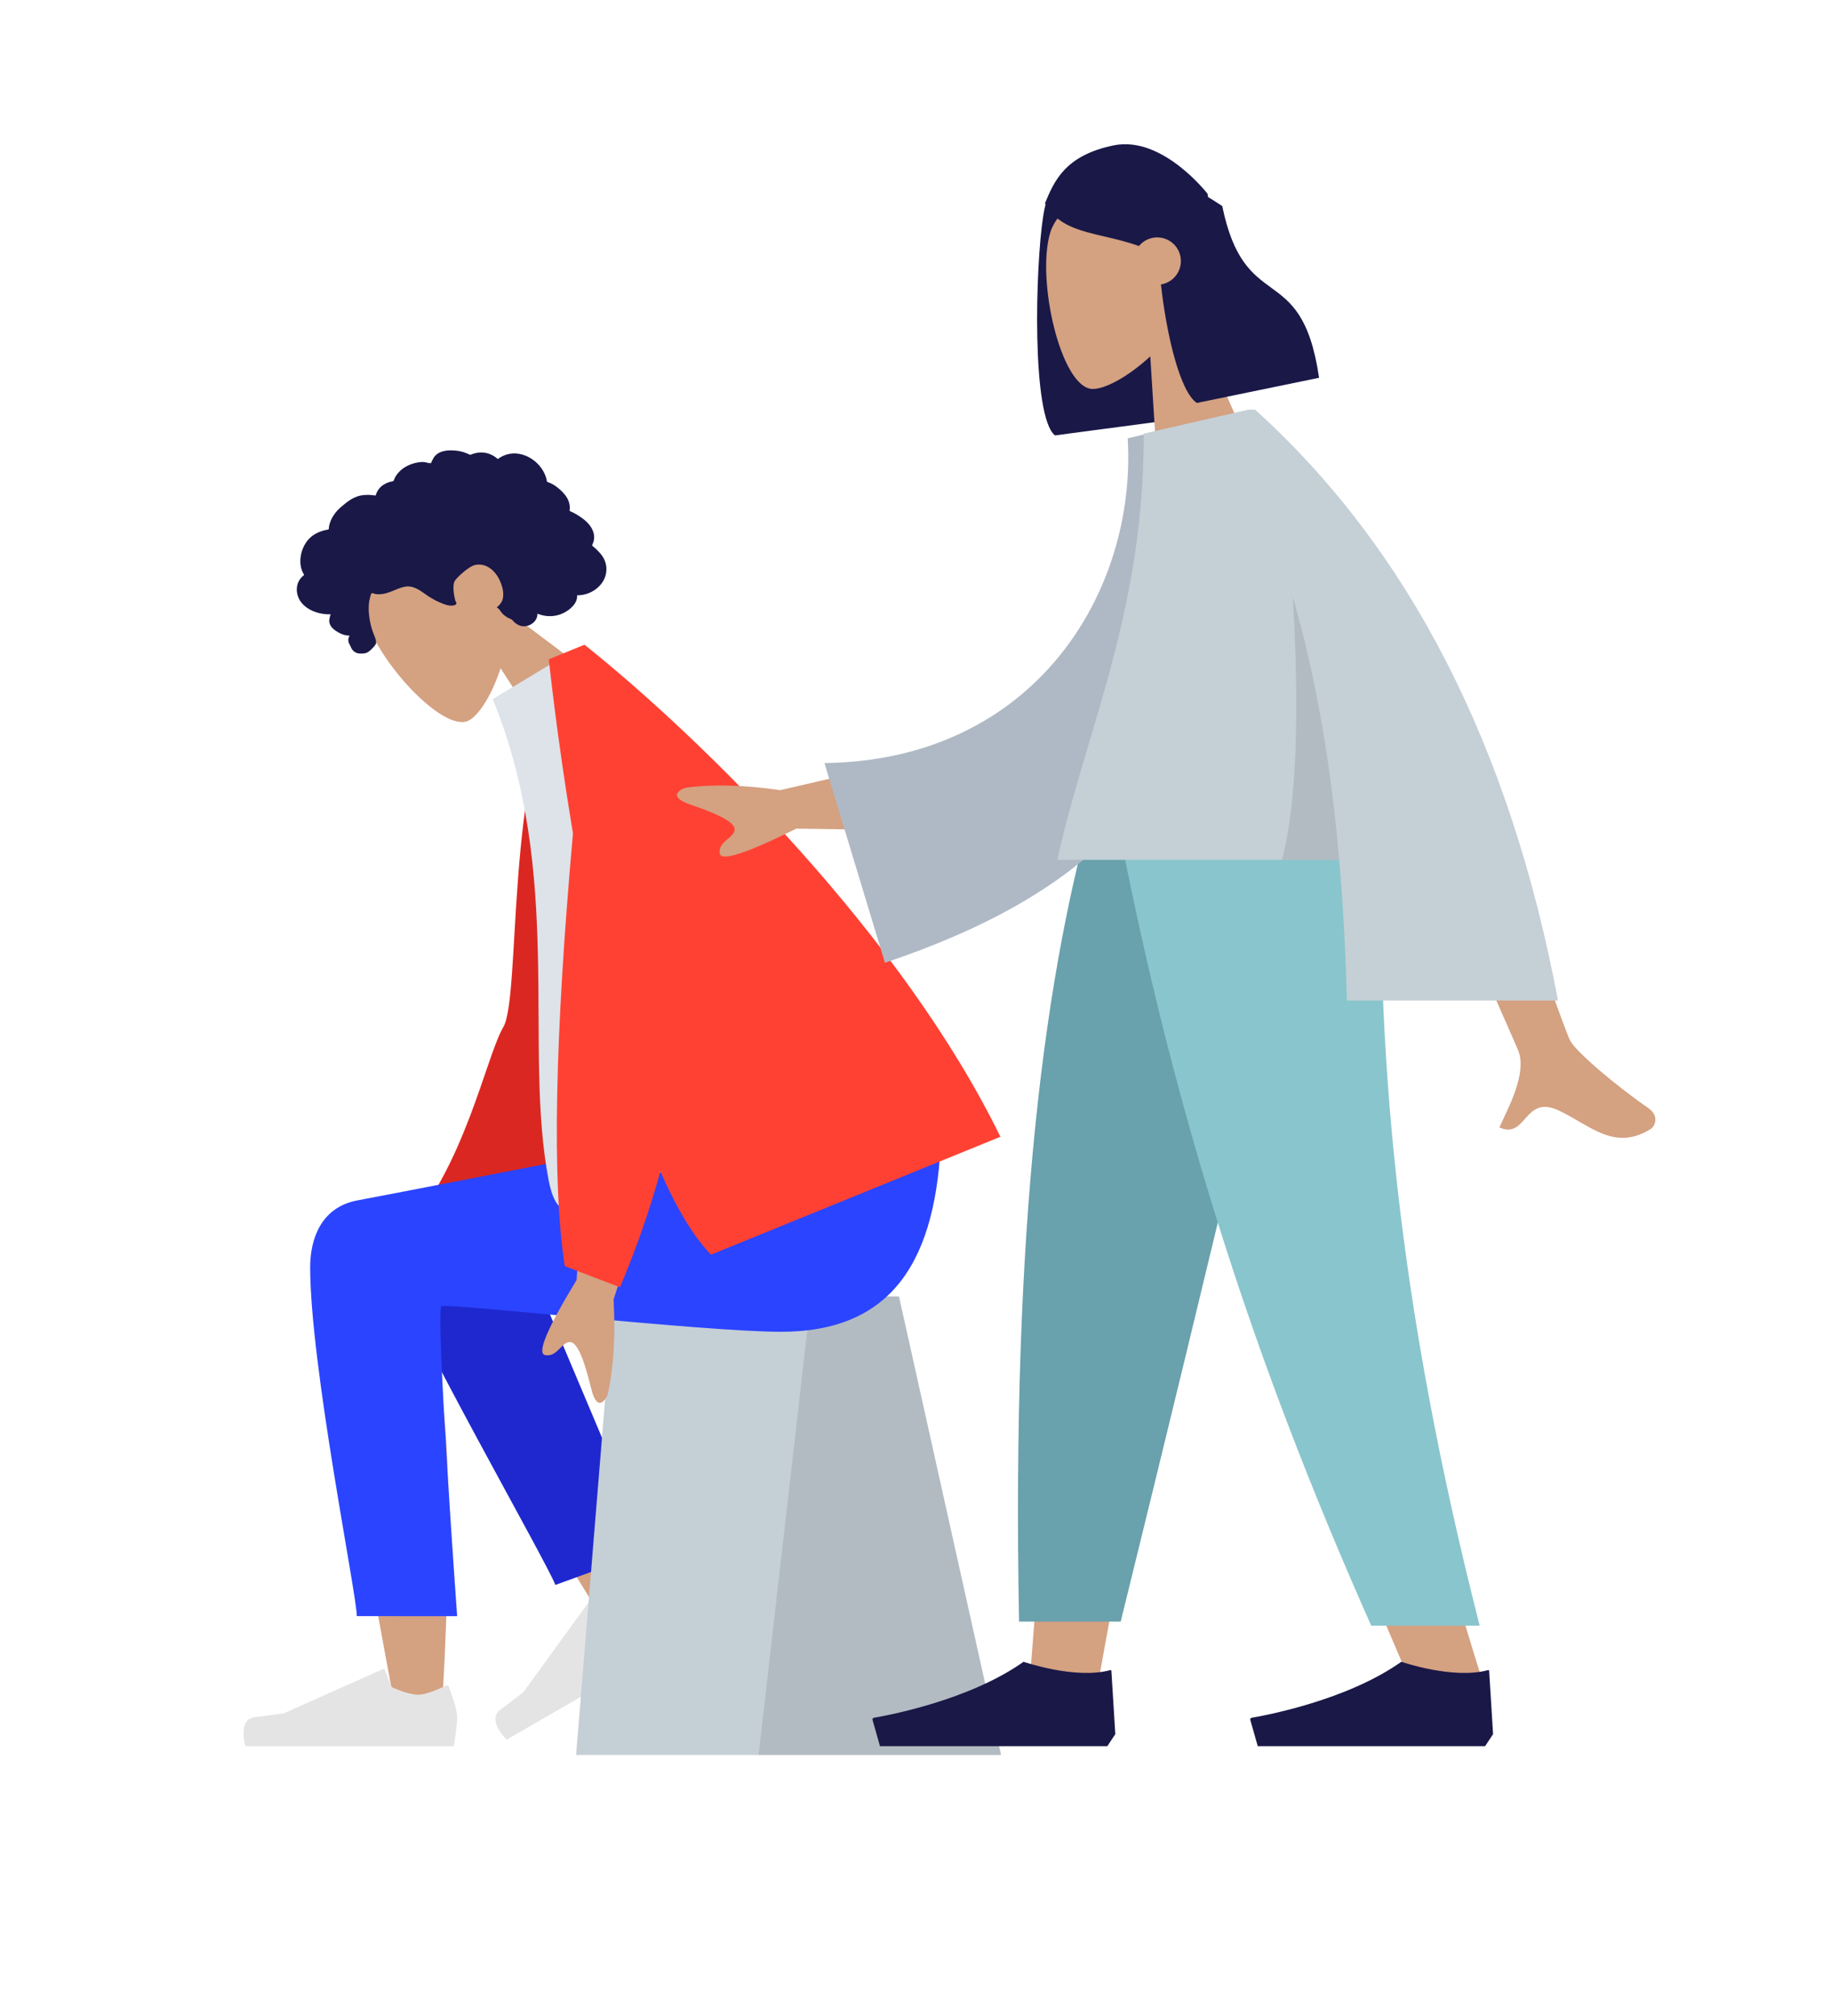 <svg width="2091" height="2302" viewBox="0 0 2091 2302" fill="none" xmlns="http://www.w3.org/2000/svg">
<path fill-rule="evenodd" clip-rule="evenodd" d="M566.012 1251.9L472.439 1422.85C438.693 1451.29 412.486 1479.3 393.818 1506.89C390.301 1515.32 388.174 1530.06 412.639 1516.27C437.104 1502.48 463.458 1489.07 470.998 1496.09C478.538 1503.11 468.012 1520.63 480.538 1529.01C488.889 1534.59 502.073 1504.67 520.088 1439.23L633.774 1315.01L566.012 1251.9Z" fill="#B28B67"/>
<path fill-rule="evenodd" clip-rule="evenodd" d="M686.075 770.03L643.054 774.008C576.782 884.935 595.092 1137.97 574.78 1172.69C554.468 1207.41 530.687 1334.53 457.822 1412.42L545.995 1430.43C630.38 1341.12 608.551 1348.77 671.078 1283.67C771.046 1179.57 729.519 914.703 686.075 770.03Z" fill="#DB2721"/>
<path fill-rule="evenodd" clip-rule="evenodd" d="M745.377 1840.35C745.377 1840.35 688.131 1651.66 651.495 1573.93C609.676 1485.21 570.463 1409.22 553.96 1382.46C514.606 1318.64 431.063 1385.33 444.568 1422.29C475.228 1506.21 696.777 1862.56 696.777 1862.56L745.377 1840.35Z" fill="#D4A181"/>
<path fill-rule="evenodd" clip-rule="evenodd" d="M504.284 1953.52C508.509 1900.11 516.357 1715.22 508.504 1629.65C499.541 1531.96 488.67 1447.14 482.312 1416.34C467.151 1342.9 365.848 1376.99 365.9 1416.34C366.02 1505.7 447.529 1926.81 451.785 1953.43C456.04 1980.05 501.63 1987.08 504.284 1953.52Z" fill="#D4A181"/>
<path fill-rule="evenodd" clip-rule="evenodd" d="M742.719 1811.45C743.375 1810.48 744.7 1810.26 745.615 1810.99C750.855 1815.17 766.706 1828.18 771.445 1836.39C777.152 1846.28 784.808 1867.16 784.808 1867.16C773.34 1873.78 578.681 1986.21 578.681 1986.21C578.681 1986.21 555.31 1964.28 571.398 1952.16C587.486 1940.04 597.951 1931.72 597.951 1931.72L671.044 1830.98C671.375 1830.52 672.017 1830.43 672.463 1830.77L689.871 1844.18C689.871 1844.18 710.214 1842.41 720.233 1836.62C728.471 1831.86 739.174 1816.7 742.719 1811.45Z" fill="#E4E4E4"/>
<path fill-rule="evenodd" clip-rule="evenodd" d="M741.902 1770.49L575.096 1375.18C535.136 1310.87 423.097 1388.26 436.725 1425.56C467.663 1510.24 625.009 1784.38 634.227 1809.61L741.902 1770.49Z" fill="#1F28CF"/>
<path fill-rule="evenodd" clip-rule="evenodd" d="M1026.63 1480.22H700.618L657.9 2003.72H1143.2L1026.63 1480.22Z" fill="#C5CFD6"/>
<path fill-rule="evenodd" clip-rule="evenodd" d="M1026.63 1480.22H926.364L866.352 2003.72H1143.2L1026.63 1480.22Z" fill="black" fill-opacity="0.1"/>
<path fill-rule="evenodd" clip-rule="evenodd" d="M354.209 1446.72C354.209 1558.88 407.452 1820.5 407.485 1845.2L522.04 1845.29C522.04 1845.29 496.889 1495.12 504.203 1491.35C511.518 1487.58 804.038 1520.57 891.769 1520.57C1018.28 1520.57 1070.61 1440.75 1074.86 1292.91H824.249C773.223 1298.37 507.064 1352.08 408.218 1370.54C365.9 1378.44 354.209 1415.82 354.209 1446.72Z" fill="#2B44FF"/>
<path fill-rule="evenodd" clip-rule="evenodd" d="M509.624 1924.43C510.678 1923.92 511.938 1924.38 512.366 1925.47C514.816 1931.71 522.04 1950.91 522.04 1960.39C522.04 1971.81 518.236 1993.72 518.236 1993.72C504.994 1993.72 280.221 1993.72 280.221 1993.72C280.221 1993.72 270.943 1963.03 290.932 1960.59C310.921 1958.14 324.143 1956.17 324.143 1956.17L437.795 1905.48C438.31 1905.25 438.913 1905.49 439.127 1906.01L447.501 1926.33C447.501 1926.33 466.005 1934.97 477.575 1934.97C487.087 1934.97 503.934 1927.19 509.624 1924.43Z" fill="#E4E4E4"/>
<path fill-rule="evenodd" clip-rule="evenodd" d="M571.667 762.997C561.833 793.351 546.777 816.962 535.13 822.77C505.924 837.332 427.916 751.903 416.493 701.445C405.07 650.986 486.968 553.576 550.97 617.638C573.183 639.873 581.588 669.628 581.871 699.615L714.76 799.515L638.285 865.902L571.667 762.997Z" fill="#D4A181"/>
<path fill-rule="evenodd" clip-rule="evenodd" d="M341.18 683.126C337.93 676.182 338.05 667.717 342.563 661.319C343.657 659.767 344.974 658.381 346.457 657.195C346.989 656.77 347.261 656.793 347.189 656.225C347.136 655.804 346.575 655.149 346.377 654.773C345.759 653.601 345.21 652.391 344.749 651.149C343.176 646.911 342.74 642.331 343.105 637.837C343.788 629.43 347.268 621.016 353.174 614.913C356.407 611.573 360.372 609.128 364.665 607.396C366.888 606.499 369.185 605.792 371.505 605.2C372.204 605.021 374.821 604.846 375.242 604.345C375.707 603.791 375.627 601.509 375.773 600.791C377.583 591.924 382.857 584.476 389.653 578.665C397.324 572.104 404.995 566.114 415.386 565.244C417.586 565.06 419.803 565.025 422.008 565.1C423.169 565.139 424.329 565.219 425.483 565.349C426.179 565.427 426.874 565.523 427.564 565.64C428.736 565.839 428.843 566.147 429.22 564.97C430.665 560.455 433.456 556.508 437.407 553.847C439.754 552.267 442.37 551.113 445.056 550.251C445.971 549.958 448.503 549.756 449.223 549.15C449.938 548.548 450.544 546.172 451.038 545.273C453.703 540.419 457.622 536.391 462.327 533.48C467.18 530.479 472.832 528.549 478.473 527.767C481.186 527.39 483.784 527.328 486.455 527.951C487.609 528.22 488.748 528.575 489.926 528.731C490.615 528.822 491.655 528.627 492.274 528.963C491.903 528.762 495.072 522.79 495.42 522.282C497.271 519.577 499.82 517.587 502.835 516.324C508.505 513.947 515.124 513.911 521.138 514.543C524.228 514.868 527.274 515.547 530.215 516.533C531.625 517.006 533.01 517.548 534.368 518.15C535.027 518.442 535.714 518.924 536.403 519.104C537.292 519.334 537.565 519.116 538.492 518.748C543.199 516.88 548.347 516.165 553.364 516.883C558.439 517.61 563.212 519.787 567.196 522.984C567.43 523.172 568.259 524.078 568.495 524.085C568.819 524.096 569.481 523.392 569.783 523.186C570.831 522.472 571.919 521.819 573.042 521.231C575.112 520.147 577.302 519.294 579.562 518.705C588.373 516.405 597.744 518.298 605.487 522.86C613.612 527.648 620.288 535.419 623.336 544.394C623.828 545.844 624.21 547.334 624.452 548.847C624.601 549.776 624.481 549.882 625.274 550.304C626.157 550.773 627.247 551.027 628.166 551.435C631.167 552.768 633.97 554.511 636.545 556.541C640.771 559.87 644.788 563.735 647.527 568.408C648.799 570.578 649.775 572.931 650.291 575.398C650.554 576.657 650.699 577.941 650.72 579.227C650.731 579.895 650.707 580.563 650.653 581.229C650.622 581.61 650.505 582.021 650.526 582.398C650.576 583.319 650.093 582.945 651.015 583.561C652.303 584.422 653.968 584.929 655.35 585.655C656.773 586.404 658.168 587.205 659.538 588.047C662.313 589.752 665.011 591.598 667.51 593.688C672.309 597.701 676.492 602.785 678.002 608.981C678.649 611.63 678.69 614.411 678.134 617.085C677.862 618.393 677.449 619.675 676.913 620.9C676.637 621.53 676.121 622.145 676.301 622.784C676.494 623.472 677.677 624.144 678.228 624.621C683.025 628.777 687.689 633.462 690.314 639.335C692.733 644.744 693.156 651.006 691.618 656.731C688.633 667.837 678.689 675.989 667.749 678.669C664.898 679.368 661.961 679.711 659.027 679.656C659.735 688.938 650.956 696.245 643.435 699.954C634.065 704.575 623.334 704.583 613.751 700.671C614.027 710.733 602.249 717.616 593.371 714.147C591.198 713.298 589.22 712 587.471 710.468C586.551 709.663 585.83 708.67 584.948 707.845C583.824 706.793 582.076 706.34 580.661 705.606C577.907 704.18 575.418 702.397 573.356 700.068C572.28 698.853 571.398 697.523 570.458 696.206C569.613 695.02 568.424 694.263 567.313 693.332C569.55 691.956 571.476 689.358 572.827 687.19C574.153 685.062 574.574 682.123 574.688 679.675C574.953 673.989 573.223 668.337 570.938 663.202C565.923 651.931 555.528 642.209 542.324 645.096C536.173 646.441 523.677 657.302 519.683 662.743C515.484 668.464 519.574 685.144 520.224 686.482C520.626 687.309 521.438 688.061 521.21 689.043C520.709 691.202 516.994 691.435 515.264 691.46C512.278 691.503 509.37 690.637 506.603 689.601C500.575 687.345 494.729 684.39 489.349 680.862C485.201 678.142 481.323 674.991 476.943 672.634C472.584 670.289 467.783 668.979 462.817 669.818C457.414 670.731 452.379 673.112 447.326 675.126C442.317 677.121 437.115 678.762 431.665 678.502C430.466 678.445 429.252 678.333 428.085 678.054C427.164 677.833 425.785 677.077 424.831 677.259C423.347 677.541 423.203 680.283 422.82 681.565C420.933 687.891 420.659 694.666 421.364 701.197C422.065 707.691 423.138 713.594 425.187 719.747C426.707 724.311 429.567 729.361 429.505 734.236C429.477 736.413 421.994 744.211 418.432 745.424C414.869 746.638 409.503 746.416 407.105 745.439C404.651 744.439 402.733 742.666 401.423 740.376C400.652 739.029 400.184 737.553 399.458 736.203C398.849 735.069 398.264 734.004 397.971 732.734C397.417 730.328 397.884 727.847 399.256 725.788C395.879 725.686 392.529 724.966 389.445 723.586C386.242 722.153 382.758 720.053 380.2 717.648C378.121 715.696 376.532 713.183 376.106 710.325C375.659 707.326 376.744 704.174 377.583 701.333C372.748 701.579 367.904 700.977 363.244 699.702C354.181 697.221 345.286 691.898 341.18 683.126Z" fill="#191847"/>
<path fill-rule="evenodd" clip-rule="evenodd" d="M757.693 1308.12L700.694 1483.69C703.03 1525.43 700.757 1561.69 693.874 1592.48C690.35 1600.39 681.573 1611.43 675.179 1585.61C668.785 1559.79 660.898 1532.91 651.16 1532.28C641.421 1531.65 636.19 1550.28 622.278 1547.1C613.003 1544.97 625.058 1516.44 658.441 1461.5L670.172 1302.43L757.693 1308.12Z" fill="#D4A181"/>
<path fill-rule="evenodd" clip-rule="evenodd" d="M1019.82 1230.39C1019.82 1230.39 770.255 1332.02 652.671 1379.9C635.895 1386.73 629.191 1361.22 626.638 1348.01C597.177 1195.54 644.508 998.968 562.728 798.15L661.868 738.416C806.832 843.62 907.756 1004.73 1019.82 1230.39Z" fill="#DDE3E9"/>
<path fill-rule="evenodd" clip-rule="evenodd" d="M811.94 1432.52L1142.43 1297.93C1031.92 1070.85 804.204 845.17 667.49 736.127L626.768 752.71C626.768 752.71 635.552 839.074 654.33 951.567C633.455 1184.86 630.311 1349.53 644.898 1445.59L708.043 1469.73C726.846 1425.1 742.217 1380.99 754.153 1337.4C771.481 1377.25 790.715 1410.35 811.94 1432.52Z" fill="#FF4133"/>
<path fill-rule="evenodd" clip-rule="evenodd" d="M1503.15 896.832L1335.03 1476.15L1255.96 1911.11H1176.59L1255.81 896.832H1503.15Z" fill="#D4A181"/>
<path fill-rule="evenodd" clip-rule="evenodd" d="M1578.7 896.832C1566.97 1197.78 1571.6 1361.93 1574.22 1389.27C1576.85 1416.62 1591.75 1599.74 1693.32 1920.29H1610.77C1476.26 1612.78 1429.31 1429.65 1413.88 1389.27C1398.45 1348.89 1352.89 1184.75 1286.37 896.832H1578.7Z" fill="#D4A181"/>
<path fill-rule="evenodd" clip-rule="evenodd" d="M1506.76 896.832C1463.03 1096.18 1387.39 1414.38 1279.85 1851.44H1163.77C1155.2 1402.84 1191.67 1107.58 1254.83 896.832H1506.76Z" fill="#69A1AC"/>
<path fill-rule="evenodd" clip-rule="evenodd" d="M1579.29 896.832C1567.8 1197.78 1597.57 1494.28 1689.8 1856.13H1565.95C1431.19 1553.21 1334.61 1258.18 1268.6 896.832H1579.29Z" fill="#89C5CC"/>
<path fill-rule="evenodd" clip-rule="evenodd" d="M1705.08 1979.95L1700.61 1907.77C1700.57 1907.13 1699.95 1906.69 1699.33 1906.86C1659.34 1917.81 1600.33 1897.34 1600.33 1897.34C1538.06 1941.44 1444.8 1958.64 1429.43 1961.24C1428.24 1961.44 1427.54 1962.62 1427.86 1963.77L1436.36 1993.72H1600.33H1695.97L1705.08 1979.95Z" fill="#191847"/>
<path fill-rule="evenodd" clip-rule="evenodd" d="M1273.67 1979.95L1269.2 1907.77C1269.16 1907.13 1268.54 1906.69 1267.92 1906.86C1227.93 1917.81 1168.91 1897.34 1168.91 1897.34C1106.65 1941.44 1013.39 1958.64 998.015 1961.24C996.829 1961.44 996.125 1962.62 996.453 1963.77L1004.94 1993.72H1168.91H1264.56L1273.67 1979.95Z" fill="#191847"/>
<path fill-rule="evenodd" clip-rule="evenodd" d="M1340.11 200.316C1351.89 198.757 1362.69 207.036 1364.25 218.807L1394.88 450.13C1396.44 461.901 1388.16 472.707 1376.39 474.266L1343.24 478.655C1343.24 478.694 1343.25 478.733 1343.25 478.772L1204.74 497.113C1177.91 475.437 1182.26 303.737 1191.47 245.802C1197.6 207.271 1208.58 217.95 1222.52 235.612C1222.05 224.616 1230.06 214.889 1241.18 213.416L1340.11 200.316Z" fill="#191847"/>
<path fill-rule="evenodd" clip-rule="evenodd" d="M1313.62 406.865C1288.12 430.402 1261.27 444.767 1247.13 444.07C1211.67 442.322 1183.23 319.799 1199.28 265.883C1215.34 211.968 1344.9 163.24 1371.45 258.05C1380.66 290.956 1372.78 323.639 1357.07 352.216L1429.84 517.682L1321.96 539.889L1313.62 406.865Z" fill="#D4A181"/>
<path fill-rule="evenodd" clip-rule="evenodd" d="M1391.38 232.392C1387.35 229.767 1383.44 227.227 1379.63 225.019L1379.02 221.247C1379.02 221.247 1327.5 154.51 1271.79 165.979C1216.12 177.438 1203.84 206.941 1193.4 232.021L1193.38 232.088C1206.73 257.335 1232.56 263.346 1261.77 270.144C1274.34 273.07 1287.55 276.142 1300.65 280.957C1304.44 276.322 1309.78 272.911 1316.11 271.61C1330.72 268.602 1345.01 278.011 1348.02 292.626C1351.02 307.241 1341.62 321.528 1327 324.537C1326.6 324.62 1326.19 324.693 1325.79 324.757C1332.24 383.004 1347.8 447.83 1366.85 460.059L1506.38 431.337C1496.06 360.918 1473.97 344.771 1451.4 328.272C1430.16 312.747 1408.49 296.909 1395.8 235.256C1394.31 234.298 1392.84 233.34 1391.38 232.393L1391.38 232.392L1391.38 232.392Z" fill="#191847"/>
<path fill-rule="evenodd" clip-rule="evenodd" d="M1069.2 860.937L891.023 902.155C849.977 896.174 813.957 895.251 782.961 899.386C774.863 902.194 763.227 909.944 788.217 918.56C813.207 927.177 839.114 937.369 838.939 947.098C838.763 956.828 819.918 960.388 821.925 974.488C823.264 983.888 852.448 974.417 909.476 946.074L1067.63 948.375L1069.2 860.937Z" fill="#D4A181"/>
<path fill-rule="evenodd" clip-rule="evenodd" d="M1661.88 809.401C1661.88 809.401 1779.56 1160.56 1793.01 1187.84C1799.58 1201.18 1848.24 1241.71 1882.01 1264.86C1895.57 1274.16 1889.96 1286.05 1884.84 1289.21C1843.2 1314.9 1815.78 1284.52 1779.74 1267.75C1740.26 1249.38 1743.59 1301.25 1712.29 1287.25C1721.9 1265.71 1744.38 1225.62 1733.76 1199.3C1726.68 1181.76 1561.38 809.778 1561.38 809.778L1661.88 809.401Z" fill="#D4A181"/>
<path fill-rule="evenodd" clip-rule="evenodd" d="M1364.49 482.02L1287.82 500.464C1298.3 676.544 1180.78 868.292 941.51 871.218L1010.61 1099.26C1229.44 1025.55 1379.39 905.284 1378.12 662.578C1377.79 599.75 1374.9 534.8 1364.49 482.02Z" fill="#AFB9C5"/>
<path fill-rule="evenodd" clip-rule="evenodd" d="M1779.22 1142.37C1724.59 851.69 1609.28 626.805 1433.29 467.715H1425.74H1425.48L1425.42 467.788L1306.2 495.093C1306.2 638.303 1274.34 745.308 1243.71 848.185C1230.48 892.611 1217.48 936.268 1207.38 981.738H1529.36C1533.9 1033.83 1536.68 1087.38 1538.13 1142.37H1779.22Z" fill="#C5CFD6"/>
<path fill-rule="evenodd" clip-rule="evenodd" d="M1529.36 981.738C1520.13 875.677 1503.64 775.623 1476.38 681.576C1482.35 782.151 1484.01 906.919 1463.92 981.738H1529.36Z" fill="black" fill-opacity="0.1"/>
</svg>
